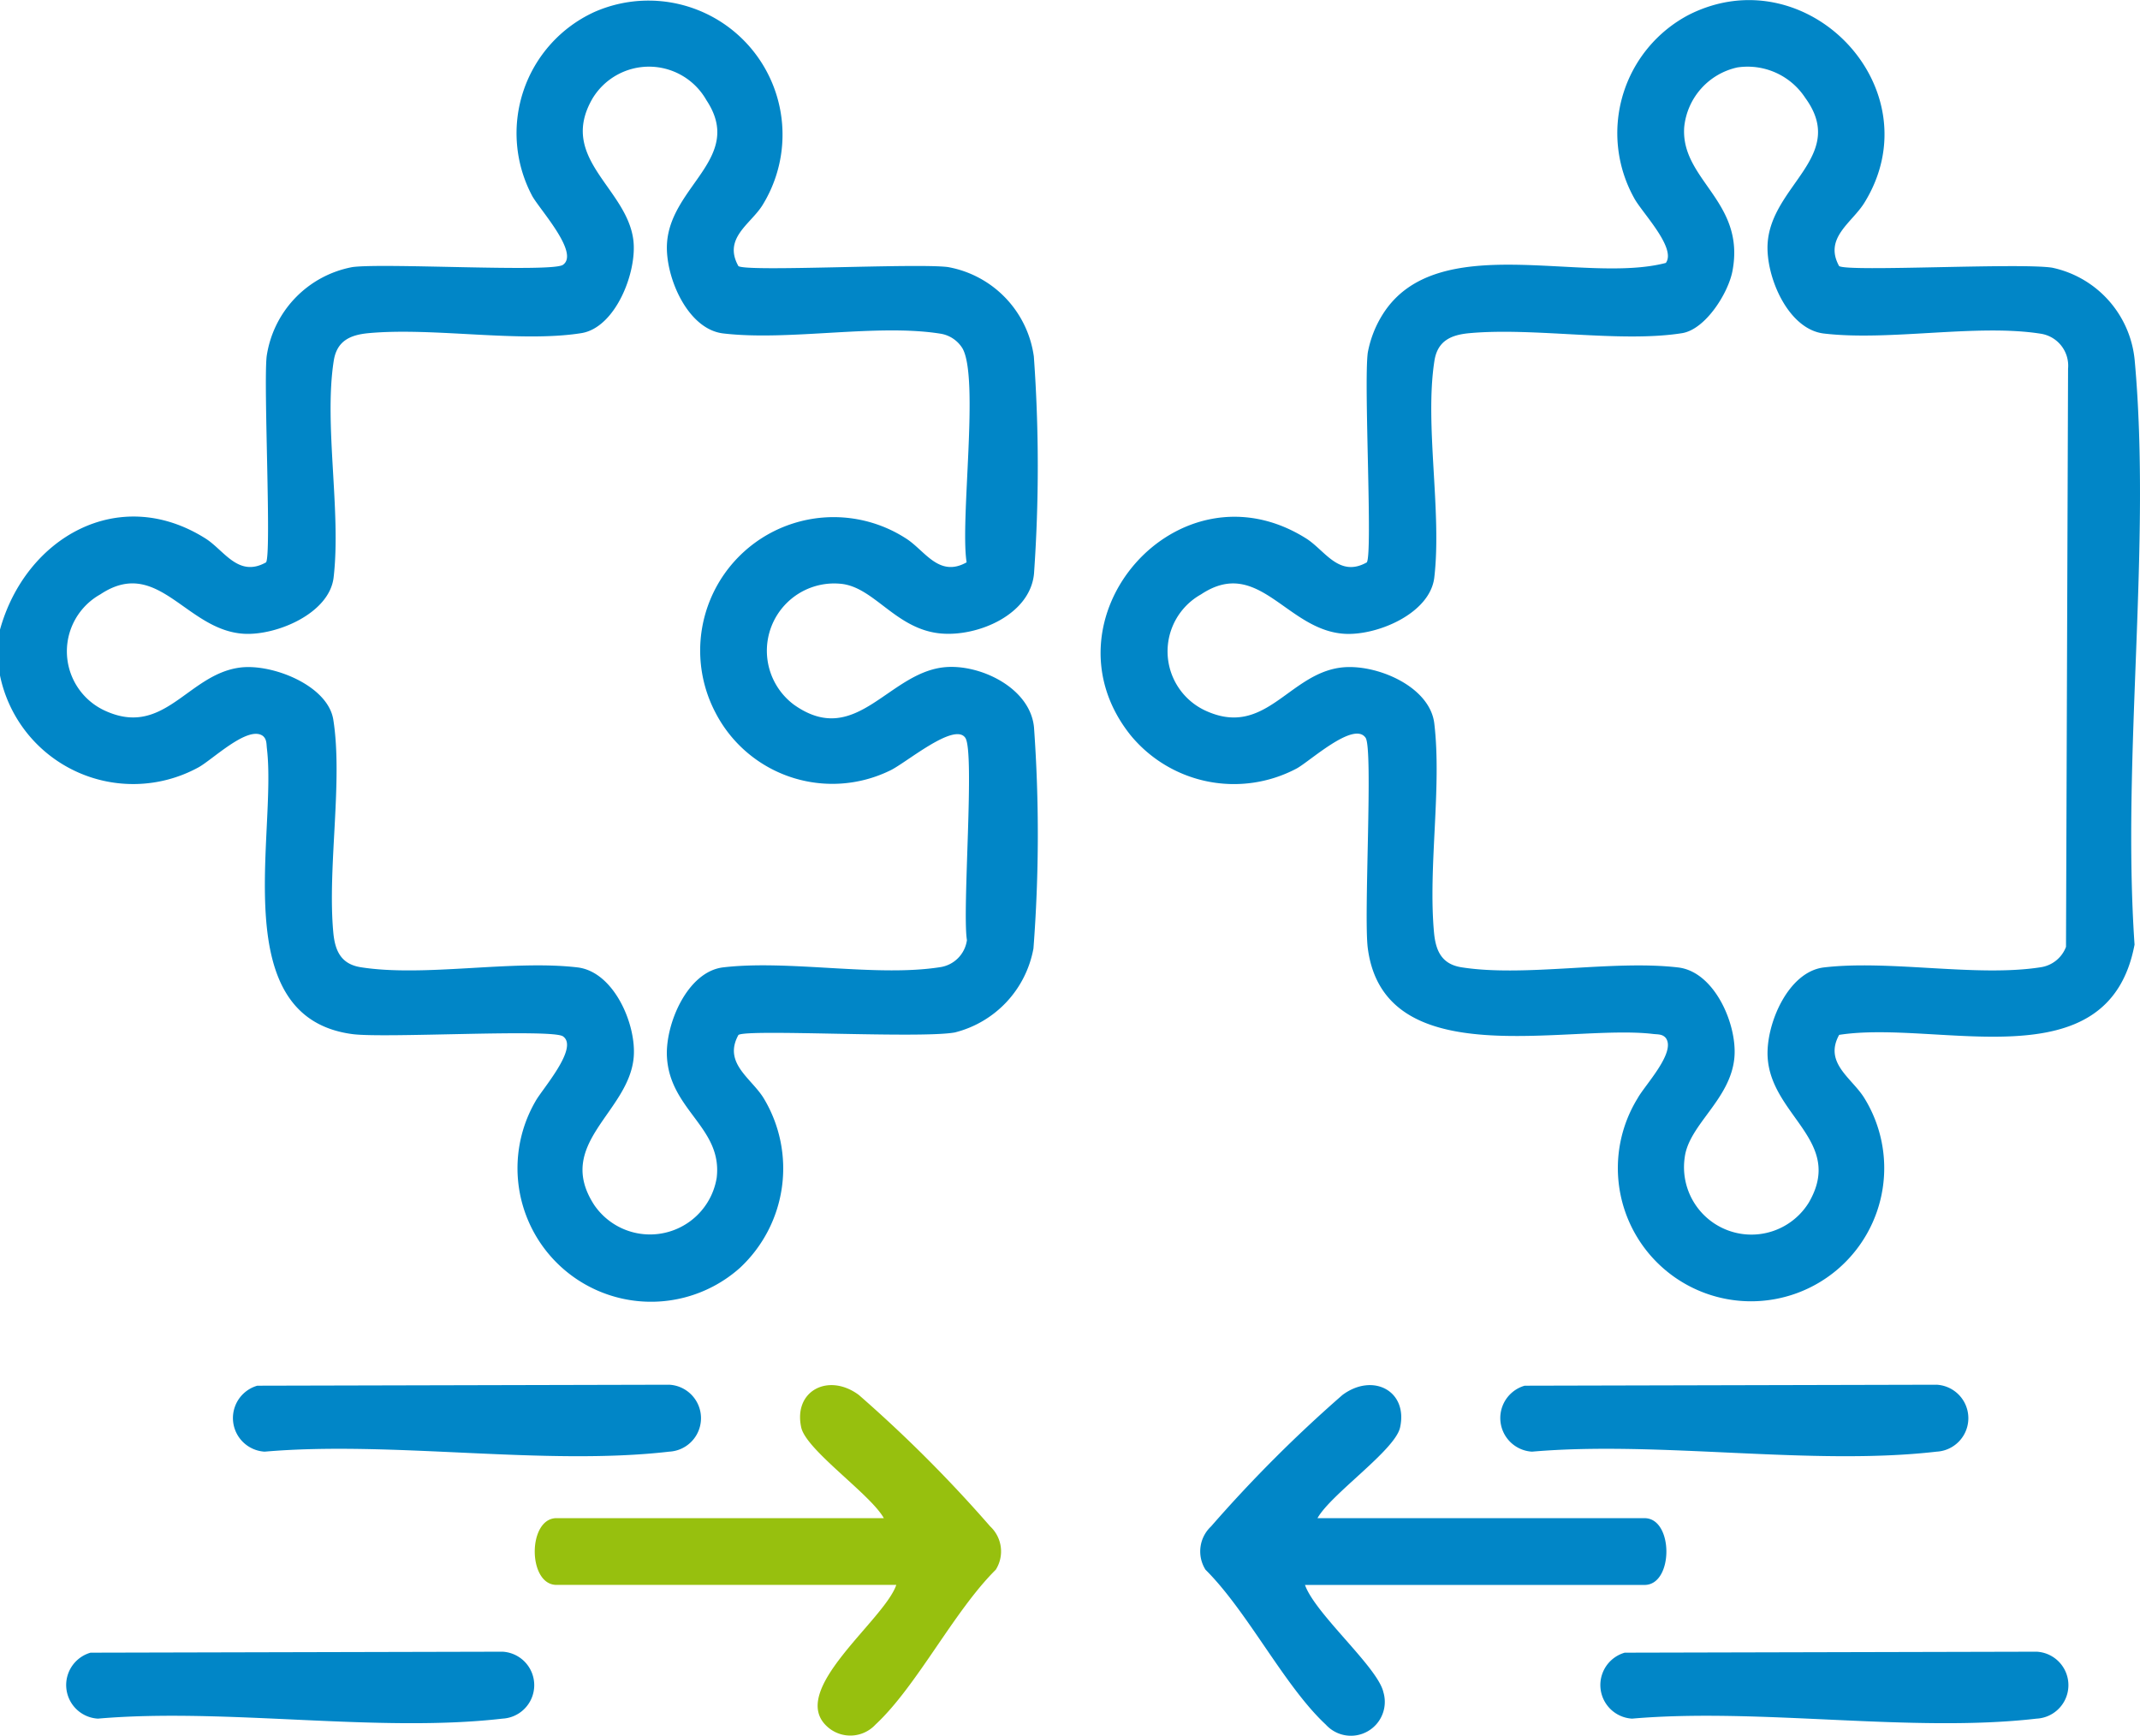 <?xml version="1.0" encoding="UTF-8"?>
<svg xmlns="http://www.w3.org/2000/svg" xmlns:xlink="http://www.w3.org/1999/xlink" width="71.838" height="58.264" viewBox="0 0 71.838 58.264">
  <defs>
    <clipPath id="clip-path">
      <rect id="Rectangle_1211" data-name="Rectangle 1211" width="71.838" height="58.264" fill="none"></rect>
    </clipPath>
  </defs>
  <g id="Groupe_1124" data-name="Groupe 1124" transform="translate(0 78)">
    <g id="Groupe_1123" data-name="Groupe 1123" transform="translate(0 -78)" clip-path="url(#clip-path)">
      <path id="Tracé_1084" data-name="Tracé 1084" d="M0,21.135c.857-3.087,3.987-4.894,6.9-3.058.631.4,1.1,1.323,2.032.8.185-.292-.089-5.91.019-6.912a3.574,3.574,0,0,1,2.882-3c1.087-.143,6.685.184,7.063-.074.58-.4-.826-1.909-1.041-2.334A4.476,4.476,0,0,1,19.941.408,4.5,4.5,0,0,1,25.588,6.9c-.4.631-1.322,1.1-.8,2.033.308.2,5.987-.105,7.035.032a3.542,3.542,0,0,1,2.882,3,51.464,51.464,0,0,1,.006,7.289c-.127,1.38-1.89,2.128-3.139,2.01-1.519-.144-2.237-1.587-3.379-1.67a2.259,2.259,0,0,0-1.537,4.065c2.121,1.5,3.2-1.188,5.177-1.27,1.177-.049,2.76.744,2.878,2.033a50.264,50.264,0,0,1-.019,7.417,3.564,3.564,0,0,1-2.64,2.819c-1.156.21-6.941-.121-7.263.083-.523.946.434,1.45.846,2.123a4.561,4.561,0,0,1-.8,5.7,4.483,4.483,0,0,1-6.857-5.6c.219-.4,1.468-1.8.919-2.176-.377-.258-5.975.069-7.063-.074-4.263-.56-2.531-6.714-2.874-9.587-.019-.155,0-.311-.137-.424-.505-.365-1.707.817-2.175,1.064A4.565,4.565,0,0,1,0,22.675Zm32.448-2.262c-.223-1.4.429-6.169-.136-7.175a1.061,1.061,0,0,0-.762-.5c-2.14-.336-5.063.255-7.272-.005-1.208-.142-1.95-1.914-1.888-3.009C22.5,6.234,25,5.3,23.712,3.36A2.215,2.215,0,0,0,19.894,3.3c-1.174,2.013,1.142,3,1.366,4.752.136,1.067-.592,2.947-1.745,3.131-2.067.329-4.955-.2-7.136,0-.617.056-1.07.256-1.175.925-.336,2.141.254,5.066-.005,7.277-.142,1.208-1.913,1.951-3.007,1.89-1.952-.111-2.887-2.612-4.824-1.323a2.191,2.191,0,0,0,.145,3.9c2,.928,2.786-1.218,4.546-1.443C9.126,22.271,11,23,11.188,24.154c.329,2.068-.2,4.958,0,7.14.056.618.256,1.07.925,1.175,2.14.336,5.063-.254,7.272.005,1.222.144,1.981,1.911,1.888,3.013-.158,1.858-2.669,2.9-1.324,4.965a2.268,2.268,0,0,0,4.11-.917c.2-1.685-1.569-2.264-1.67-4.053-.062-1.089.678-2.866,1.888-3.009,2.211-.26,5.128.329,7.272-.005a1.064,1.064,0,0,0,.91-.91c-.164-.99.27-6.317-.054-6.79-.374-.546-2.044.888-2.547,1.107a4.416,4.416,0,0,1-5.842-1.956,4.48,4.48,0,0,1,6.4-5.842c.631.4,1.1,1.323,2.032.8" transform="translate(0 0)" fill="#0186c7"></path>
      <path id="Tracé_1085" data-name="Tracé 1085" d="M247.812,8.945c.317.2,6.056-.116,7.153.054a3.513,3.513,0,0,1,2.769,3.111c.566,6.223-.437,13.3-.005,19.612-.881,4.675-6.565,2.51-9.916,3.03-.523.946.434,1.45.846,2.123a4.471,4.471,0,1,1-7.608,0c.244-.441,1.291-1.536.944-2.016-.113-.139-.269-.119-.424-.137-2.872-.344-9.021,1.389-9.581-2.876-.143-1.088.184-6.689-.074-7.067-.4-.58-1.908.826-2.333,1.041a4.492,4.492,0,0,1-5.558-1.129c-3.109-3.895,1.6-9.31,5.9-6.6.631.4,1.1,1.323,2.032.8.2-.309-.106-5.99.032-7.039a3.656,3.656,0,0,1,.514-1.306c1.817-2.842,6.718-.98,9.492-1.707.365-.505-.817-1.708-1.064-2.177A4.485,4.485,0,0,1,242.769.509c3.968-2,8.256,2.489,5.889,6.313-.416.672-1.367,1.179-.846,2.123M244.4,2.276a2.282,2.282,0,0,0-1.788,2c-.13,1.779,2.066,2.488,1.619,4.835-.141.742-.906,1.961-1.693,2.086-2.067.329-4.955-.2-7.136,0-.617.056-1.07.256-1.175.925-.336,2.141.254,5.066-.005,7.277-.142,1.208-1.913,1.952-3.007,1.89-1.952-.111-2.887-2.612-4.824-1.323a2.191,2.191,0,0,0,.145,3.9c2.005.928,2.786-1.219,4.546-1.443,1.151-.147,2.99.613,3.14,1.875.256,2.159-.21,4.809-.01,7.011.056.618.256,1.07.925,1.175,2.14.336,5.063-.254,7.272.005,1.222.144,1.981,1.911,1.888,3.013-.121,1.425-1.537,2.26-1.67,3.375a2.263,2.263,0,0,0,4.166,1.506c1.205-2.065-1.269-2.912-1.381-4.886-.062-1.094.681-2.866,1.889-3.009,2.21-.26,5.13.33,7.272-.005a1.075,1.075,0,0,0,.855-.685l.069-19.409a1.086,1.086,0,0,0-.925-1.175c-2.141-.336-5.063.255-7.272-.005-1.208-.142-1.951-1.914-1.889-3.009.112-1.973,2.694-2.947,1.261-4.906A2.312,2.312,0,0,0,244.4,2.276" transform="translate(-186.074 -0.013)" fill="#0186c7"></path>
      <path id="Tracé_1086" data-name="Tracé 1086" d="M120.5,287.381H109.093c-.976,0-.976-2.241,0-2.241h10.986c-.449-.806-2.6-2.279-2.772-3.042-.273-1.234.916-1.85,1.935-1.092a45.693,45.693,0,0,1,4.408,4.411,1.149,1.149,0,0,1,.187,1.454c-1.412,1.4-2.649,3.91-4.039,5.2a1.151,1.151,0,0,1-1.612.073c-1.357-1.208,1.905-3.568,2.312-4.764" transform="translate(-90.41 -234.178)" fill="#97c00e"></path>
      <path id="Tracé_1087" data-name="Tracé 1087" d="M247.117,285.141H258.1c.976,0,.976,2.241,0,2.241H246.7c.349.98,2.443,2.76,2.632,3.6a1.137,1.137,0,0,1-1.932,1.089c-1.39-1.29-2.627-3.8-4.039-5.2a1.15,1.15,0,0,1,.187-1.454,45.675,45.675,0,0,1,4.409-4.411c1.019-.758,2.208-.142,1.935,1.092-.169.763-2.323,2.236-2.772,3.042" transform="translate(-202.893 -234.178)" fill="#0186c7"></path>
      <path id="Tracé_1088" data-name="Tracé 1088" d="M48.028,280.6l13.828-.033a1.125,1.125,0,0,1,0,2.247c-4.19.485-9.293-.371-13.581,0a1.13,1.13,0,0,1-.247-2.214" transform="translate(-39.391 -234.084)" fill="#0186c7"></path>
      <path id="Tracé_1089" data-name="Tracé 1089" d="M304.842,280.6l13.828-.033a1.125,1.125,0,0,1,0,2.247c-4.19.485-9.293-.371-13.581,0a1.13,1.13,0,0,1-.247-2.214" transform="translate(-253.661 -234.084)" fill="#0186c7"></path>
      <path id="Tracé_1090" data-name="Tracé 1090" d="M14.236,334.7l13.828-.033a1.125,1.125,0,0,1,0,2.247c-4.19.485-9.293-.371-13.581,0a1.13,1.13,0,0,1-.247-2.214" transform="translate(-11.197 -279.222)" fill="#0186c7"></path>
      <path id="Tracé_1091" data-name="Tracé 1091" d="M325.117,334.7l13.828-.033a1.125,1.125,0,0,1,0,2.247c-4.19.485-9.293-.371-13.581,0a1.13,1.13,0,0,1-.247-2.214" transform="translate(-270.577 -279.222)" fill="#0186c7"></path>
    </g>
  </g>
</svg>
